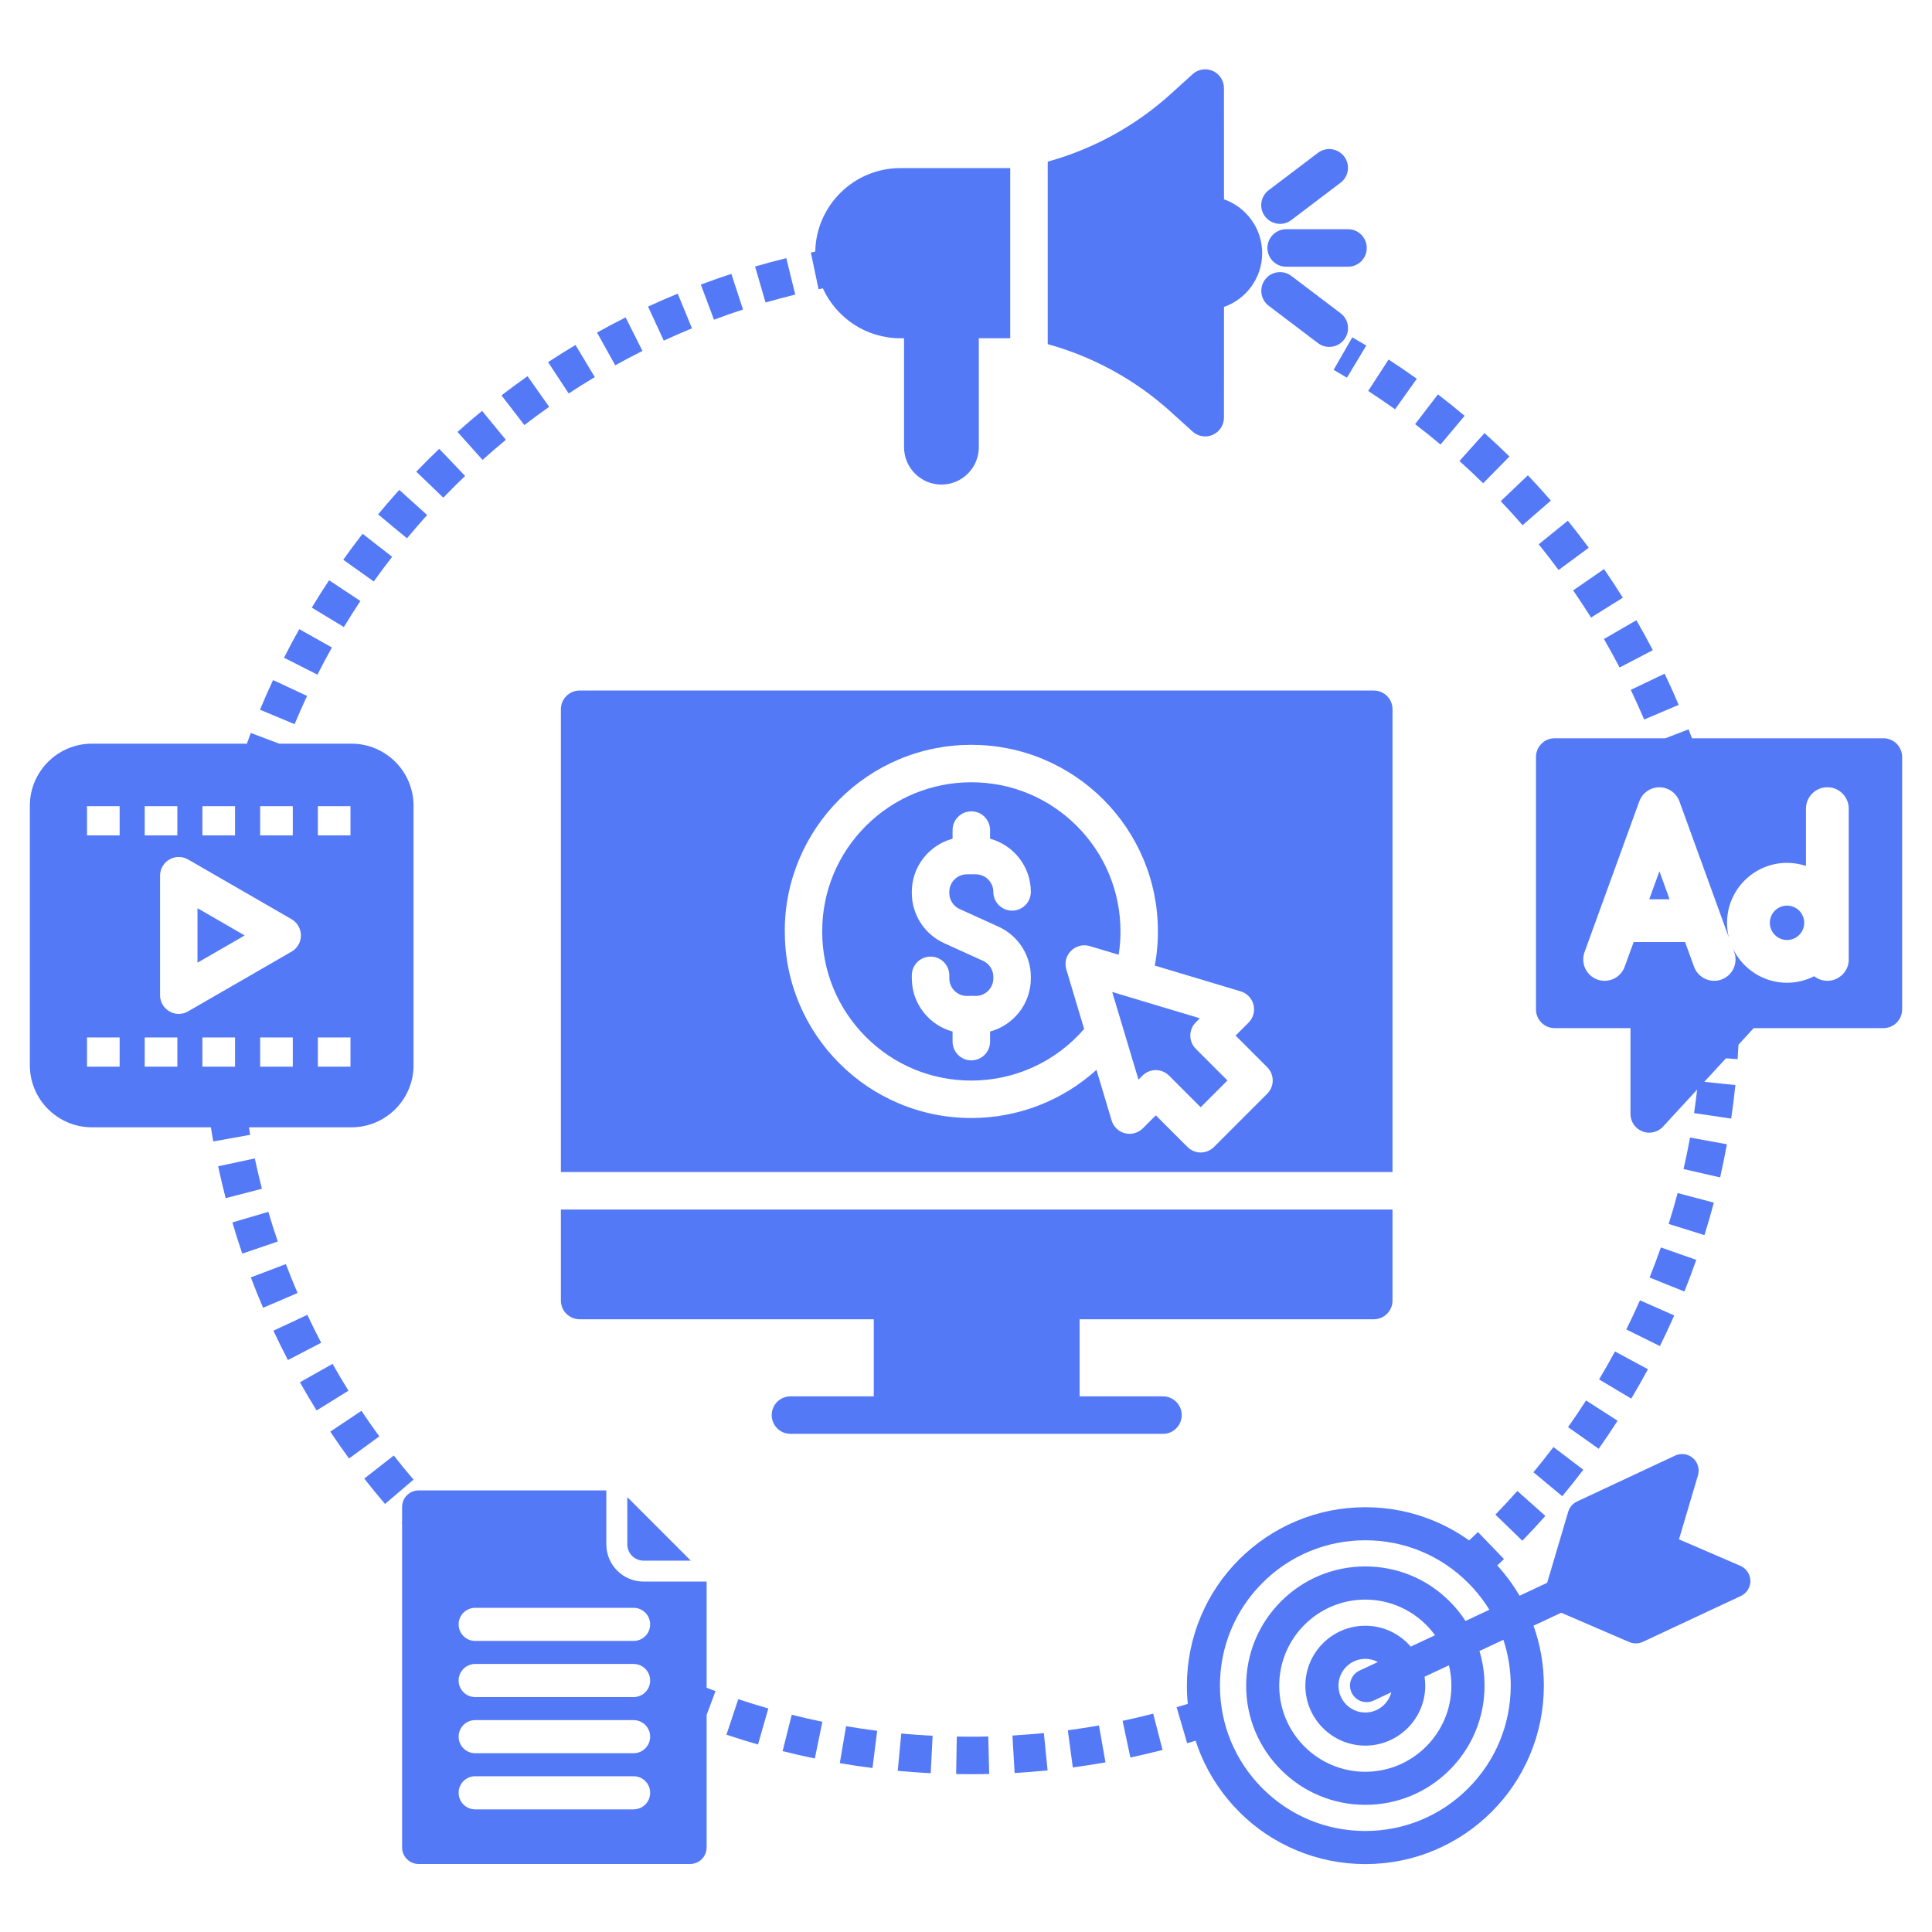 <svg version="1.0" preserveAspectRatio="xMidYMid meet" height="1080" viewBox="0 0 810 810" zoomAndPan="magnify" width="1080" xmlns:xlink="http://www.w3.org/1999/xlink" xmlns="http://www.w3.org/2000/svg"><defs><clipPath id="418ba79e84"><path clip-rule="nonzero" d="M 643 305 L 797.762 305 L 797.762 475 L 643 475 Z M 643 305"></path></clipPath><clipPath id="7f5fda682b"><path clip-rule="nonzero" d="M 493 609 L 734 609 L 734 781.961 L 493 781.961 Z M 493 609"></path></clipPath><clipPath id="66adedb019"><path clip-rule="nonzero" d="M 12.512 307 L 174 307 L 174 479 L 12.512 479 Z M 12.512 307"></path></clipPath><clipPath id="b094a6c4e4"><path clip-rule="nonzero" d="M 168 624 L 300 624 L 300 781.961 L 168 781.961 Z M 168 624"></path></clipPath></defs><path fill-rule="nonzero" fill-opacity="1" d="M 531.375 103.961 C 531.375 108.312 534.887 111.82 539.234 111.82 L 565.16 111.82 C 569.508 111.82 573.02 108.312 573.02 103.961 C 573.02 99.613 569.508 96.102 565.16 96.102 L 539.234 96.102 C 534.906 96.102 531.375 99.633 531.375 103.961 Z M 531.375 103.961" fill="#5479f7"></path><path fill-rule="nonzero" fill-opacity="1" d="M 536.641 93.855 C 538.297 93.855 539.969 93.348 541.379 92.266 L 562.039 76.605 C 565.488 73.992 566.18 69.055 563.547 65.602 C 560.914 62.152 555.996 61.457 552.543 64.094 L 531.883 79.75 C 528.434 82.363 527.742 87.305 530.375 90.754 C 531.926 92.773 534.273 93.855 536.641 93.855 Z M 536.641 93.855" fill="#5479f7"></path><path fill-rule="nonzero" fill-opacity="1" d="M 562.059 131.34 L 541.398 115.68 C 537.926 113.066 533.008 113.742 530.395 117.191 C 527.781 120.641 528.453 125.582 531.906 128.195 L 552.566 143.852 C 553.992 144.934 555.648 145.445 557.301 145.445 C 559.668 145.445 562.016 144.363 563.57 142.32 C 566.203 138.891 565.508 133.953 562.059 131.34 Z M 562.059 131.34" fill="#5479f7"></path><g clip-path="url(#418ba79e84)"><path fill-rule="nonzero" fill-opacity="1" d="M 789.621 309.52 L 709.352 309.52 C 708.883 308.273 708.41 307.008 707.941 305.781 L 698.184 309.52 L 651.82 309.52 C 647.473 309.52 643.961 313.031 643.961 317.379 L 643.961 423.188 C 643.961 427.535 647.473 431.047 651.82 431.047 L 683.586 431.047 L 683.586 467.02 C 683.586 470.266 685.566 473.164 688.59 474.348 C 689.508 474.715 690.488 474.879 691.445 474.879 C 693.609 474.879 695.715 473.98 697.223 472.348 L 711.535 456.812 C 711.148 460.117 710.719 463.406 710.25 466.672 L 725.805 468.98 C 726.5 464.324 727.09 459.59 727.559 454.914 L 714.535 453.566 L 723.602 443.707 L 728.5 444.051 C 728.641 442.051 728.766 440.012 728.867 437.988 L 735.238 431.047 L 789.621 431.047 C 793.969 431.047 797.48 427.535 797.48 423.188 L 797.48 317.379 C 797.48 313.031 793.949 309.52 789.621 309.52 Z M 775.105 402.242 C 775.105 407.184 771.105 411.203 766.145 411.203 C 764.062 411.203 762.121 410.492 760.613 409.285 C 757.203 411.02 753.324 412.023 749.219 412.023 C 739.258 412.023 730.645 406.203 726.582 397.793 L 727.09 399.199 C 728.785 403.855 726.375 409 721.723 410.676 C 720.723 411.043 719.68 411.203 718.66 411.203 C 715.004 411.203 711.555 408.938 710.227 405.305 L 706.473 394.953 L 684.914 394.953 L 681.156 405.305 C 679.465 409.961 674.34 412.348 669.684 410.676 C 665.031 408.98 662.641 403.855 664.316 399.199 L 687.281 335.977 C 688.566 332.426 691.938 330.078 695.691 330.078 C 699.449 330.078 702.816 332.445 704.105 335.977 L 724.824 393.035 C 724.336 391.074 724.07 389.016 724.07 386.891 C 724.07 373.031 735.34 361.762 749.199 361.762 C 751.977 361.762 754.652 362.211 757.16 363.047 L 757.16 339.02 C 757.16 334.078 761.164 330.055 766.125 330.055 C 771.062 330.055 775.086 334.059 775.086 339.02 L 775.086 402.242 Z M 775.105 402.242" fill="#5479f7"></path></g><path fill-rule="nonzero" fill-opacity="1" d="M 749.219 379.684 C 745.238 379.684 742.016 382.91 742.016 386.891 C 742.016 390.871 745.238 394.098 749.219 394.098 C 753.203 394.098 756.426 390.871 756.426 386.891 C 756.426 382.91 753.203 379.684 749.219 379.684 Z M 749.219 379.684" fill="#5479f7"></path><path fill-rule="nonzero" fill-opacity="1" d="M 691.445 377.031 L 699.98 377.031 L 695.715 365.273 Z M 691.445 377.031" fill="#5479f7"></path><g clip-path="url(#7f5fda682b)"><path fill-rule="nonzero" fill-opacity="1" d="M 729.645 656.469 L 703.922 645.383 L 711.883 618.516 C 712.656 615.902 711.82 613.066 709.758 611.289 C 707.695 609.516 704.758 609.105 702.285 610.27 L 661.191 629.5 C 659.395 630.336 658.047 631.91 657.477 633.809 L 648.656 663.594 L 637.082 669.023 C 634.43 664.492 631.305 660.246 627.73 656.324 C 628.672 655.426 629.609 654.551 630.551 653.652 L 619.648 642.32 C 618.422 643.504 617.176 644.668 615.934 645.832 C 611.461 642.625 606.664 639.953 601.559 637.789 C 592.332 633.891 582.535 631.91 572.43 631.91 C 562.324 631.91 552.523 633.891 543.297 637.789 C 534.395 641.566 526.395 646.953 519.512 653.812 C 512.633 660.672 507.246 668.676 503.488 677.598 C 499.59 686.824 497.609 696.625 497.609 706.73 C 497.609 709.301 497.73 711.852 497.996 714.363 C 496.426 714.855 494.852 715.324 493.301 715.773 L 497.73 730.859 C 498.895 730.512 500.078 730.164 501.262 729.797 C 501.914 731.84 502.672 733.84 503.508 735.84 C 507.285 744.742 512.676 752.746 519.535 759.625 C 526.395 766.504 534.395 771.895 543.316 775.648 C 552.543 779.547 562.344 781.527 572.449 781.527 C 582.555 781.527 592.352 779.547 601.582 775.648 C 610.48 771.871 618.484 766.484 625.363 759.625 C 632.242 752.766 637.633 744.762 641.391 735.84 C 645.289 726.613 647.27 716.812 647.27 706.707 C 647.27 698.055 645.82 689.621 642.941 681.578 L 654.559 676.148 L 683.078 688.438 C 683.953 688.824 684.895 689.008 685.832 689.008 C 686.832 689.008 687.855 688.785 688.773 688.355 L 729.867 669.125 C 732.336 667.961 733.91 665.473 733.867 662.734 C 733.785 660 732.133 657.551 729.645 656.469 Z M 615.504 749.805 C 603.988 761.32 588.699 767.648 572.406 767.648 C 556.117 767.648 540.828 761.32 529.312 749.805 C 517.797 738.289 511.469 723 511.469 706.707 C 511.469 690.418 517.797 675.129 529.312 663.613 C 540.828 652.098 556.117 645.77 572.406 645.77 C 588.699 645.77 603.988 652.098 615.504 663.613 C 618.953 667.062 621.934 670.859 624.426 674.902 L 614.422 679.598 C 612.523 676.66 610.297 673.902 607.766 671.371 C 598.336 661.938 585.781 656.734 572.43 656.734 C 559.078 656.734 546.523 661.938 537.09 671.371 C 527.66 680.801 522.453 693.359 522.453 706.707 C 522.453 720.059 527.66 732.613 537.09 742.047 C 546.523 751.477 559.078 756.684 572.43 756.684 C 585.781 756.684 598.336 751.477 607.766 742.047 C 617.199 732.613 622.402 720.059 622.402 706.707 C 622.402 701.707 621.668 696.828 620.281 692.195 L 630.305 687.5 C 632.324 693.621 633.387 700.074 633.387 706.707 C 633.348 723 627.02 738.289 615.504 749.805 Z M 566.652 709.629 C 567.836 712.141 570.324 713.629 572.938 713.629 C 573.918 713.629 574.918 713.426 575.879 712.977 L 583.309 709.504 C 582.062 714.363 577.656 717.977 572.406 717.977 C 566.203 717.977 561.16 712.934 561.16 706.73 C 561.16 700.523 566.203 695.48 572.406 695.48 C 574.305 695.48 576.102 695.949 577.676 696.809 L 569.98 700.402 C 566.527 702.012 565.02 706.156 566.652 709.629 Z M 572.406 681.598 C 558.547 681.598 547.277 692.867 547.277 706.73 C 547.277 720.59 558.547 731.859 572.406 731.859 C 586.27 731.859 597.539 720.59 597.539 706.73 C 597.539 705.441 597.438 704.199 597.254 702.973 L 607.48 698.195 C 608.156 700.93 608.5 703.789 608.5 706.73 C 608.5 726.633 592.312 742.824 572.406 742.824 C 552.504 742.824 536.316 726.633 536.316 706.73 C 536.316 686.824 552.504 670.637 572.406 670.637 C 584.41 670.637 595.07 676.535 601.641 685.578 L 591.457 690.355 C 586.84 684.988 580.023 681.598 572.406 681.598 Z M 572.406 681.598" fill="#5479f7"></path></g><path fill-rule="nonzero" fill-opacity="1" d="M 249.363 158.102 L 241.281 144.629 C 237.422 146.938 233.562 149.363 229.785 151.836 L 238.422 164.961 C 242.016 162.613 245.691 160.309 249.363 158.102 Z M 249.363 158.102" fill="#5479f7"></path><path fill-rule="nonzero" fill-opacity="1" d="M 269.352 147.121 L 262.289 133.074 C 258.266 135.094 254.242 137.219 250.305 139.422 L 257.938 153.16 C 261.695 151.059 265.531 149.039 269.352 147.121 Z M 269.352 147.121" fill="#5479f7"></path><path fill-rule="nonzero" fill-opacity="1" d="M 128.734 291.777 L 114.484 285.125 C 112.586 289.207 110.727 293.391 108.992 297.555 L 123.508 303.598 C 125.16 299.637 126.918 295.656 128.734 291.777 Z M 128.734 291.777" fill="#5479f7"></path><path fill-rule="nonzero" fill-opacity="1" d="M 195 199.543 L 184.141 188.172 C 180.895 191.277 177.648 194.504 174.523 197.746 L 185.855 208.648 C 188.836 205.566 191.898 202.504 195 199.543 Z M 195 199.543" fill="#5479f7"></path><path fill-rule="nonzero" fill-opacity="1" d="M 212.086 184.398 L 202.105 172.25 C 198.633 175.109 195.164 178.09 191.816 181.09 L 202.309 192.809 C 205.492 189.949 208.781 187.113 212.086 184.398 Z M 212.086 184.398" fill="#5479f7"></path><path fill-rule="nonzero" fill-opacity="1" d="M 230.234 170.555 L 221.172 157.715 C 217.496 160.309 213.824 163.023 210.25 165.758 L 219.844 178.211 C 223.254 175.598 226.746 173.027 230.234 170.555 Z M 230.234 170.555" fill="#5479f7"></path><path fill-rule="nonzero" fill-opacity="1" d="M 290.113 137.648 L 284.133 123.113 C 279.965 124.828 275.781 126.645 271.699 128.543 L 278.293 142.812 C 282.172 141.016 286.152 139.281 290.113 137.648 Z M 290.113 137.648" fill="#5479f7"></path><path fill-rule="nonzero" fill-opacity="1" d="M 311.508 129.766 L 306.629 114.824 C 302.363 116.211 298.055 117.723 293.828 119.312 L 299.34 134.035 C 303.34 132.523 307.445 131.094 311.508 129.766 Z M 311.508 129.766" fill="#5479f7"></path><path fill-rule="nonzero" fill-opacity="1" d="M 139.164 271.465 L 125.469 263.77 C 123.262 267.688 121.117 271.73 119.078 275.754 L 133.102 282.855 C 135.02 279.02 137.062 275.203 139.164 271.465 Z M 139.164 271.465" fill="#5479f7"></path><path fill-rule="nonzero" fill-opacity="1" d="M 179.078 215.918 L 167.398 205.383 C 164.379 208.73 161.398 212.18 158.52 215.652 L 170.625 225.695 C 173.359 222.387 176.219 219.102 179.078 215.918 Z M 179.078 215.918" fill="#5479f7"></path><path fill-rule="nonzero" fill-opacity="1" d="M 333.414 123.5 L 329.656 108.23 C 325.289 109.312 320.879 110.477 316.57 111.742 L 320.961 126.828 C 325.082 125.645 329.27 124.52 333.414 123.5 Z M 333.414 123.5" fill="#5479f7"></path><path fill-rule="nonzero" fill-opacity="1" d="M 164.418 233.434 L 152.008 223.797 C 149.25 227.348 146.516 231.023 143.902 234.68 L 156.703 243.785 C 159.191 240.293 161.785 236.801 164.418 233.434 Z M 164.418 233.434" fill="#5479f7"></path><path fill-rule="nonzero" fill-opacity="1" d="M 151.086 251.969 L 137.98 243.273 C 135.492 247.027 133.043 250.887 130.715 254.746 L 144.168 262.891 C 146.391 259.219 148.719 255.543 151.086 251.969 Z M 151.086 251.969" fill="#5479f7"></path><path fill-rule="nonzero" fill-opacity="1" d="M 344.988 120.887 C 350.602 133.219 363.055 141.812 377.469 141.812 L 379.02 141.812 L 379.02 187.48 C 379.02 196.113 386.043 203.156 394.699 203.156 C 403.352 203.156 410.375 196.137 410.375 187.48 L 410.375 141.812 L 423.543 141.812 L 423.543 70.48 L 377.469 70.48 C 358.012 70.48 342.148 86.141 341.801 105.492 C 341.191 105.617 340.559 105.758 339.945 105.883 L 343.191 121.254 C 343.805 121.133 344.395 121.008 344.988 120.887 Z M 344.988 120.887" fill="#5479f7"></path><path fill-rule="nonzero" fill-opacity="1" d="M 139.43 571.809 L 125.734 579.523 C 127.977 583.484 130.324 587.465 132.734 591.344 L 146.086 583.055 C 143.801 579.363 141.574 575.586 139.43 571.809 Z M 139.43 571.809" fill="#5479f7"></path><path fill-rule="nonzero" fill-opacity="1" d="M 165.094 610.23 L 152.723 619.906 C 155.539 623.5 158.457 627.07 161.418 630.543 L 173.379 620.332 C 170.543 617.047 167.766 613.637 165.094 610.23 Z M 165.094 610.23" fill="#5479f7"></path><path fill-rule="nonzero" fill-opacity="1" d="M 119.852 529.977 L 105.156 535.551 C 106.766 539.816 108.504 544.105 110.301 548.289 L 124.754 542.105 C 123.039 538.102 121.406 534.02 119.852 529.977 Z M 119.852 529.977" fill="#5479f7"></path><path fill-rule="nonzero" fill-opacity="1" d="M 112.504 508.074 L 97.418 512.504 C 98.703 516.871 100.09 521.281 101.582 525.59 L 116.465 520.504 C 115.055 516.422 113.73 512.238 112.504 508.074 Z M 112.504 508.074" fill="#5479f7"></path><path fill-rule="nonzero" fill-opacity="1" d="M 151.535 591.488 L 138.473 600.227 C 141.004 604.023 143.656 607.801 146.332 611.473 L 159.027 602.207 C 156.457 598.715 153.945 595.102 151.535 591.488 Z M 151.535 591.488" fill="#5479f7"></path><path fill-rule="nonzero" fill-opacity="1" d="M 106.828 485.68 L 91.457 488.965 C 92.414 493.414 93.477 497.926 94.602 502.336 L 109.809 498.395 C 108.746 494.191 107.746 489.902 106.828 485.68 Z M 106.828 485.68" fill="#5479f7"></path><path fill-rule="nonzero" fill-opacity="1" d="M 128.855 551.25 L 114.629 557.906 C 116.566 562.031 118.609 566.172 120.711 570.215 L 134.652 562.949 C 132.652 559.129 130.695 555.191 128.855 551.25 Z M 128.855 551.25" fill="#5479f7"></path><g clip-path="url(#66adedb019)"><path fill-rule="nonzero" fill-opacity="1" d="M 104.359 472.633 L 147.352 472.633 C 161.703 472.633 173.379 460.957 173.379 446.605 L 173.379 337.812 C 173.379 323.461 161.703 311.785 147.352 311.785 L 117.035 311.785 L 105.156 307.293 C 104.582 308.785 104.031 310.293 103.5 311.785 L 38.543 311.785 C 24.191 311.785 12.512 323.461 12.512 337.812 L 12.512 446.605 C 12.512 460.957 24.191 472.633 38.543 472.633 L 88.414 472.633 C 88.719 474.613 89.066 476.594 89.414 478.555 L 104.891 475.777 C 104.707 474.734 104.523 473.676 104.359 472.633 Z M 122.754 447.215 L 109.074 447.215 L 109.074 434.969 L 122.754 434.969 Z M 133.266 337.996 L 146.945 337.996 L 146.945 350.246 L 133.266 350.246 Z M 133.266 434.969 L 146.945 434.969 L 146.945 447.215 L 133.266 447.215 Z M 109.074 337.996 L 122.754 337.996 L 122.754 350.246 L 109.074 350.246 Z M 84.863 337.996 L 98.539 337.996 L 98.539 350.246 L 84.863 350.246 Z M 60.672 337.996 L 74.348 337.996 L 74.348 350.246 L 60.672 350.246 Z M 50.156 447.215 L 36.48 447.215 L 36.48 434.969 L 50.156 434.969 Z M 50.156 350.246 L 36.48 350.246 L 36.48 337.996 L 50.156 337.996 Z M 74.348 447.215 L 60.672 447.215 L 60.672 434.969 L 74.348 434.969 Z M 74.941 425.086 C 73.594 425.086 72.227 424.738 71.02 424.027 C 68.59 422.617 67.102 420.023 67.102 417.227 L 67.102 367.148 C 67.102 364.332 68.59 361.738 71.02 360.352 C 73.449 358.941 76.453 358.941 78.879 360.352 L 122.242 385.379 C 124.672 386.789 126.16 389.383 126.16 392.18 C 126.16 394.977 124.672 397.59 122.242 398.977 L 78.879 424.004 C 77.656 424.738 76.289 425.086 74.941 425.086 Z M 98.539 447.215 L 84.863 447.215 L 84.863 434.969 L 98.539 434.969 Z M 98.539 447.215" fill="#5479f7"></path></g><path fill-rule="nonzero" fill-opacity="1" d="M 406.824 728.125 C 404.945 728.125 403.027 728.105 401.148 728.062 L 400.863 743.781 C 402.844 743.824 404.844 743.844 406.824 743.844 C 409.457 743.844 412.109 743.801 414.723 743.742 L 414.336 728.023 C 411.848 728.105 409.312 728.125 406.824 728.125 Z M 406.824 728.125" fill="#5479f7"></path><path fill-rule="nonzero" fill-opacity="1" d="M 424.484 727.633 L 425.379 743.332 C 429.973 743.066 434.629 742.699 439.203 742.25 L 437.648 726.613 C 433.262 727.023 428.852 727.367 424.484 727.633 Z M 424.484 727.633" fill="#5479f7"></path><path fill-rule="nonzero" fill-opacity="1" d="M 470.66 721.469 L 473.906 736.84 C 478.398 735.883 482.949 734.82 487.402 733.676 L 483.48 718.449 C 479.254 719.551 474.949 720.57 470.66 721.469 Z M 470.66 721.469" fill="#5479f7"></path><path fill-rule="nonzero" fill-opacity="1" d="M 376.387 742.434 C 380.957 742.863 385.613 743.191 390.207 743.434 L 391.004 727.734 C 386.633 727.512 382.203 727.184 377.855 726.797 Z M 376.387 742.434" fill="#5479f7"></path><path fill-rule="nonzero" fill-opacity="1" d="M 447.695 725.43 L 449.777 741.004 C 454.328 740.395 458.941 739.68 463.477 738.883 L 460.738 723.406 C 456.41 724.164 452.023 724.859 447.695 725.43 Z M 447.695 725.43" fill="#5479f7"></path><path fill-rule="nonzero" fill-opacity="1" d="M 352.09 739.211 C 356.625 739.984 361.238 740.68 365.789 741.25 L 367.77 725.652 C 363.422 725.102 359.031 724.449 354.727 723.715 Z M 352.09 739.211" fill="#5479f7"></path><path fill-rule="nonzero" fill-opacity="1" d="M 304.566 727.285 C 308.934 728.738 313.387 730.125 317.797 731.391 L 322.121 716.285 C 317.918 715.078 313.691 713.773 309.527 712.383 Z M 304.566 727.285" fill="#5479f7"></path><path fill-rule="nonzero" fill-opacity="1" d="M 328.105 734.168 C 332.574 735.289 337.105 736.332 341.617 737.25 L 344.785 721.855 C 340.496 720.98 336.168 720 331.941 718.918 Z M 328.105 734.168" fill="#5479f7"></path><g clip-path="url(#b094a6c4e4)"><path fill-rule="nonzero" fill-opacity="1" d="M 296.258 663.816 C 296.258 663.574 296.238 663.328 296.215 663.082 L 269.801 663.082 C 261.207 663.082 254.203 656.082 254.203 647.484 L 254.203 624.867 L 175.523 624.867 C 171.688 624.867 168.582 627.969 168.582 631.809 L 168.582 638.301 L 168.379 638.484 C 168.441 638.562 168.5 638.625 168.582 638.707 L 168.582 774.547 C 168.582 778.387 171.688 781.488 175.523 781.488 L 289.316 781.488 C 293.156 781.488 296.258 778.387 296.258 774.547 L 296.258 719.02 L 299.973 709.016 C 298.727 708.566 297.504 708.078 296.258 707.605 Z M 265.637 758.582 L 199.227 758.582 C 195.387 758.582 192.285 755.48 192.285 751.641 C 192.285 747.805 195.387 744.699 199.227 744.699 L 265.637 744.699 C 269.473 744.699 272.578 747.805 272.578 751.641 C 272.578 755.48 269.473 758.582 265.637 758.582 Z M 265.637 735.043 L 199.227 735.043 C 195.387 735.043 192.285 731.941 192.285 728.105 C 192.285 724.266 195.387 721.164 199.227 721.164 L 265.637 721.164 C 269.473 721.164 272.578 724.266 272.578 728.105 C 272.578 731.941 269.473 735.043 265.637 735.043 Z M 265.637 711.508 L 199.227 711.508 C 195.387 711.508 192.285 708.402 192.285 704.566 C 192.285 700.727 195.387 697.625 199.227 697.625 L 265.637 697.625 C 269.473 697.625 272.578 700.727 272.578 704.566 C 272.578 708.402 269.473 711.508 265.637 711.508 Z M 265.637 687.969 L 199.227 687.969 C 195.387 687.969 192.285 684.863 192.285 681.027 C 192.285 677.188 195.387 674.086 199.227 674.086 L 265.637 674.086 C 269.473 674.086 272.578 677.188 272.578 681.027 C 272.578 684.863 269.473 687.969 265.637 687.969 Z M 265.637 687.969" fill="#5479f7"></path></g><path fill-rule="nonzero" fill-opacity="1" d="M 699.594 513.137 L 714.598 517.832 C 716.004 513.34 717.332 508.766 718.535 504.215 L 703.348 500.191 C 702.207 504.52 700.941 508.871 699.594 513.137 Z M 699.594 513.137" fill="#5479f7"></path><path fill-rule="nonzero" fill-opacity="1" d="M 642.898 617.25 L 654.984 627.297 C 657.988 623.684 660.969 619.945 663.805 616.191 L 651.289 606.676 C 648.574 610.25 645.758 613.801 642.898 617.25 Z M 642.898 617.25" fill="#5479f7"></path><path fill-rule="nonzero" fill-opacity="1" d="M 626.957 635.012 L 638.246 645.953 C 641.512 642.586 644.758 639.094 647.902 635.562 L 636.164 625.109 C 633.164 628.461 630.059 631.785 626.957 635.012 Z M 626.957 635.012" fill="#5479f7"></path><path fill-rule="nonzero" fill-opacity="1" d="M 657.414 598.328 L 670.258 607.41 C 672.973 603.574 675.645 599.613 678.176 595.652 L 664.949 587.141 C 662.539 590.918 660.008 594.672 657.414 598.328 Z M 657.414 598.328" fill="#5479f7"></path><path fill-rule="nonzero" fill-opacity="1" d="M 681.832 557.375 L 695.918 564.355 C 698 560.129 700.02 555.824 701.941 551.516 L 687.566 545.168 C 685.75 549.27 683.832 553.375 681.832 557.375 Z M 681.832 557.375" fill="#5479f7"></path><path fill-rule="nonzero" fill-opacity="1" d="M 670.418 578.32 L 683.914 586.383 C 686.324 582.344 688.672 578.199 690.914 574.055 L 677.074 566.602 C 674.953 570.543 672.727 574.48 670.418 578.32 Z M 670.418 578.32" fill="#5479f7"></path><path fill-rule="nonzero" fill-opacity="1" d="M 691.59 535.613 L 706.188 541.473 C 707.941 537.102 709.617 532.633 711.168 528.203 L 696.324 522.996 C 694.855 527.203 693.262 531.449 691.59 535.613 Z M 691.59 535.613" fill="#5479f7"></path><path fill-rule="nonzero" fill-opacity="1" d="M 724.008 479.738 L 708.555 476.922 C 707.758 481.328 706.84 485.758 705.84 490.129 L 721.172 493.641 C 722.211 489.027 723.172 484.352 724.008 479.738 Z M 724.008 479.738" fill="#5479f7"></path><path fill-rule="nonzero" fill-opacity="1" d="M 564.711 158.348 L 572.816 144.875 C 570.875 143.711 568.918 142.547 566.957 141.422 L 559.137 155.062 C 560.977 156.145 562.855 157.246 564.711 158.348 Z M 564.711 158.348" fill="#5479f7"></path><path fill-rule="nonzero" fill-opacity="1" d="M 653.453 238.984 L 666.09 229.637 C 663.254 225.816 660.312 222 657.312 218.305 L 645.105 228.207 C 647.941 231.719 650.762 235.352 653.453 238.984 Z M 653.453 238.984" fill="#5479f7"></path><path fill-rule="nonzero" fill-opacity="1" d="M 679.016 279.855 L 692.957 272.59 C 690.754 268.363 688.445 264.137 686.059 260.035 L 672.461 267.914 C 674.727 271.832 676.934 275.855 679.016 279.855 Z M 679.016 279.855" fill="#5479f7"></path><path fill-rule="nonzero" fill-opacity="1" d="M 667.051 258.91 L 680.383 250.582 C 677.852 246.539 675.219 242.516 672.5 238.598 L 659.559 247.52 C 662.133 251.254 664.641 255.094 667.051 258.91 Z M 667.051 258.91" fill="#5479f7"></path><path fill-rule="nonzero" fill-opacity="1" d="M 689.324 301.66 L 703.797 295.516 C 701.941 291.145 699.961 286.734 697.898 282.449 L 683.711 289.227 C 685.668 293.328 687.547 297.516 689.324 301.66 Z M 689.324 301.66" fill="#5479f7"></path><path fill-rule="nonzero" fill-opacity="1" d="M 603.949 186.375 L 614.055 174.332 C 610.422 171.27 606.645 168.25 602.867 165.352 L 593.293 177.824 C 596.906 180.598 600.477 183.457 603.949 186.375 Z M 603.949 186.375" fill="#5479f7"></path><path fill-rule="nonzero" fill-opacity="1" d="M 621.812 202.605 L 632.836 191.398 C 629.445 188.07 625.938 184.766 622.383 181.578 L 611.871 193.277 C 615.238 196.277 618.566 199.422 621.812 202.605 Z M 621.812 202.605" fill="#5479f7"></path><path fill-rule="nonzero" fill-opacity="1" d="M 638.348 220.184 L 650.207 209.875 C 647.086 206.281 643.84 202.707 640.574 199.277 L 629.18 210.121 C 632.285 213.367 635.367 216.754 638.348 220.184 Z M 638.348 220.184" fill="#5479f7"></path><path fill-rule="nonzero" fill-opacity="1" d="M 594.008 158.797 C 590.129 156.039 586.148 153.305 582.168 150.734 L 573.613 163.922 C 577.41 166.391 581.207 168.965 584.883 171.598 Z M 594.008 158.797" fill="#5479f7"></path><path fill-rule="nonzero" fill-opacity="1" d="M 289.621 654.305 L 263 627.684 L 263 647.484 C 263 651.242 266.062 654.305 269.82 654.305 Z M 289.621 654.305" fill="#5479f7"></path><path fill-rule="nonzero" fill-opacity="1" d="M 82.801 403.609 L 102.582 392.199 L 82.801 380.766 Z M 82.801 403.609" fill="#5479f7"></path><path fill-rule="nonzero" fill-opacity="1" d="M 499.996 180.926 C 501.465 182.254 503.367 182.969 505.285 182.969 C 506.367 182.969 507.449 182.742 508.469 182.293 C 511.305 181.027 513.145 178.211 513.145 175.109 L 513.164 128.684 C 522.473 125.418 529.168 116.539 529.168 106.125 C 529.168 95.715 522.473 86.836 513.164 83.566 L 513.145 36.922 C 513.145 33.816 511.305 31 508.469 29.734 C 505.633 28.469 502.305 29 499.996 31.102 L 490.852 39.391 C 476.07 52.781 458.391 62.48 439.262 67.766 L 439.262 144.281 C 458.391 149.57 476.07 159.266 490.852 172.66 Z M 499.996 180.926" fill="#5479f7"></path><path fill-rule="nonzero" fill-opacity="1" d="M 487.562 585.426 L 452.633 585.426 L 452.633 553.109 L 575.961 553.109 C 580.309 553.109 583.82 549.598 583.82 545.25 L 583.82 507.113 L 235.156 507.113 L 235.156 545.25 C 235.156 549.598 238.668 553.109 243.016 553.109 L 366.34 553.109 L 366.34 585.426 L 331.41 585.426 C 327.062 585.426 323.551 588.938 323.551 593.285 C 323.551 597.633 327.062 601.145 331.41 601.145 L 487.586 601.145 C 491.934 601.145 495.445 597.633 495.445 593.285 C 495.445 588.938 491.914 585.426 487.562 585.426 Z M 487.562 585.426" fill="#5479f7"></path><path fill-rule="nonzero" fill-opacity="1" d="M 407.23 453.035 C 425.441 453.035 442.633 445.156 454.531 431.395 L 447.062 406.449 C 446.223 403.672 446.98 400.672 449.043 398.629 C 451.082 396.59 454.082 395.832 456.859 396.648 L 469.008 400.281 C 469.293 398.465 469.496 396.648 469.621 394.832 C 469.723 393.402 469.762 391.934 469.762 390.504 C 469.762 373.805 463.25 358.105 451.449 346.285 C 439.652 334.484 423.93 327.973 407.23 327.973 C 390.531 327.973 374.832 334.484 363.012 346.285 C 351.215 358.086 344.703 373.805 344.703 390.504 C 344.703 407.203 351.215 422.902 363.012 434.723 C 374.812 446.543 390.531 453.035 407.23 453.035 Z M 382.285 408.918 C 382.285 404.57 385.797 401.059 390.145 401.059 C 394.492 401.059 398.004 404.57 398.004 408.918 L 398.004 410.184 C 398.004 414.246 401.312 417.555 405.375 417.555 L 406.273 417.555 C 406.578 417.512 406.906 417.492 407.23 417.492 C 407.559 417.492 407.887 417.512 408.191 417.555 L 409.09 417.555 C 413.152 417.555 416.461 414.246 416.461 410.184 L 416.461 409.512 C 416.461 406.652 414.785 404.039 412.172 402.855 L 395.781 395.402 C 387.594 391.668 382.285 383.441 382.285 374.438 L 382.285 373.926 C 382.285 363.27 389.531 354.289 399.371 351.633 L 399.371 348.02 C 399.371 343.672 402.883 340.16 407.23 340.16 C 411.582 340.16 415.09 343.672 415.09 348.02 L 415.09 351.633 C 424.91 354.289 432.18 363.27 432.18 373.926 C 432.18 378.277 428.668 381.789 424.32 381.789 C 419.973 381.789 416.461 378.277 416.461 373.926 C 416.461 369.863 413.152 366.559 409.09 366.559 L 405.375 366.559 C 401.312 366.559 398.004 369.863 398.004 373.926 L 398.004 374.438 C 398.004 377.297 399.68 379.91 402.293 381.094 L 418.684 388.543 C 426.871 392.281 432.18 400.508 432.18 409.512 L 432.18 410.184 C 432.18 420.84 424.934 429.824 415.094 432.477 L 415.094 436.703 C 415.094 441.051 411.582 444.562 407.23 444.562 C 402.883 444.562 399.371 441.051 399.371 436.703 L 399.371 432.477 C 389.555 429.824 382.285 420.84 382.285 410.184 Z M 382.285 408.918" fill="#5479f7"></path><path fill-rule="nonzero" fill-opacity="1" d="M 235.156 297.371 L 235.156 491.375 L 583.82 491.375 L 583.82 297.371 C 583.82 293.023 580.309 289.512 575.961 289.512 L 243.016 289.512 C 238.668 289.512 235.156 293.023 235.156 297.371 Z M 335.148 360.047 C 339.086 350.738 344.723 342.367 351.906 335.18 C 359.094 327.996 367.465 322.359 376.773 318.418 C 386.43 314.336 396.676 312.273 407.23 312.273 C 417.785 312.273 428.035 314.336 437.691 318.418 C 447 322.359 455.371 327.996 462.555 335.18 C 469.742 342.367 475.375 350.734 479.316 360.047 C 483.398 369.703 485.461 379.949 485.461 390.504 C 485.461 392.301 485.398 394.117 485.277 395.914 C 485.074 398.914 484.688 401.895 484.156 404.836 L 520.168 415.637 C 522.82 416.43 524.863 418.555 525.535 421.25 C 526.211 423.945 525.434 426.781 523.473 428.723 L 518.023 434.172 L 531.293 447.441 C 534.355 450.504 534.355 455.484 531.293 458.547 L 508.961 480.879 C 507.43 482.41 505.406 483.188 503.406 483.188 C 501.406 483.188 499.383 482.41 497.852 480.879 L 484.582 467.609 L 479.133 473.062 C 477.172 475.02 474.336 475.797 471.66 475.125 C 468.988 474.449 466.844 472.41 466.047 469.754 L 459.699 448.543 C 445.406 461.465 426.789 468.734 407.254 468.734 C 396.699 468.734 386.449 466.672 376.793 462.59 C 367.484 458.648 359.113 453.016 351.93 445.828 C 344.742 438.641 339.109 430.273 335.168 420.965 C 331.086 411.309 329.023 401.059 329.023 390.504 C 328.98 379.949 331.066 369.703 335.148 360.047 Z M 335.148 360.047" fill="#5479f7"></path><path fill-rule="nonzero" fill-opacity="1" d="M 477.316 452.648 L 479.012 450.953 C 480.48 449.484 482.48 448.645 484.562 448.645 C 486.645 448.645 488.645 449.484 490.117 450.953 L 503.387 464.223 L 514.613 452.992 L 501.344 439.723 C 499.875 438.254 499.039 436.254 499.039 434.172 C 499.039 432.09 499.875 430.09 501.344 428.617 L 503.039 426.926 L 466.293 415.898 Z M 477.316 452.648" fill="#5479f7"></path></svg>